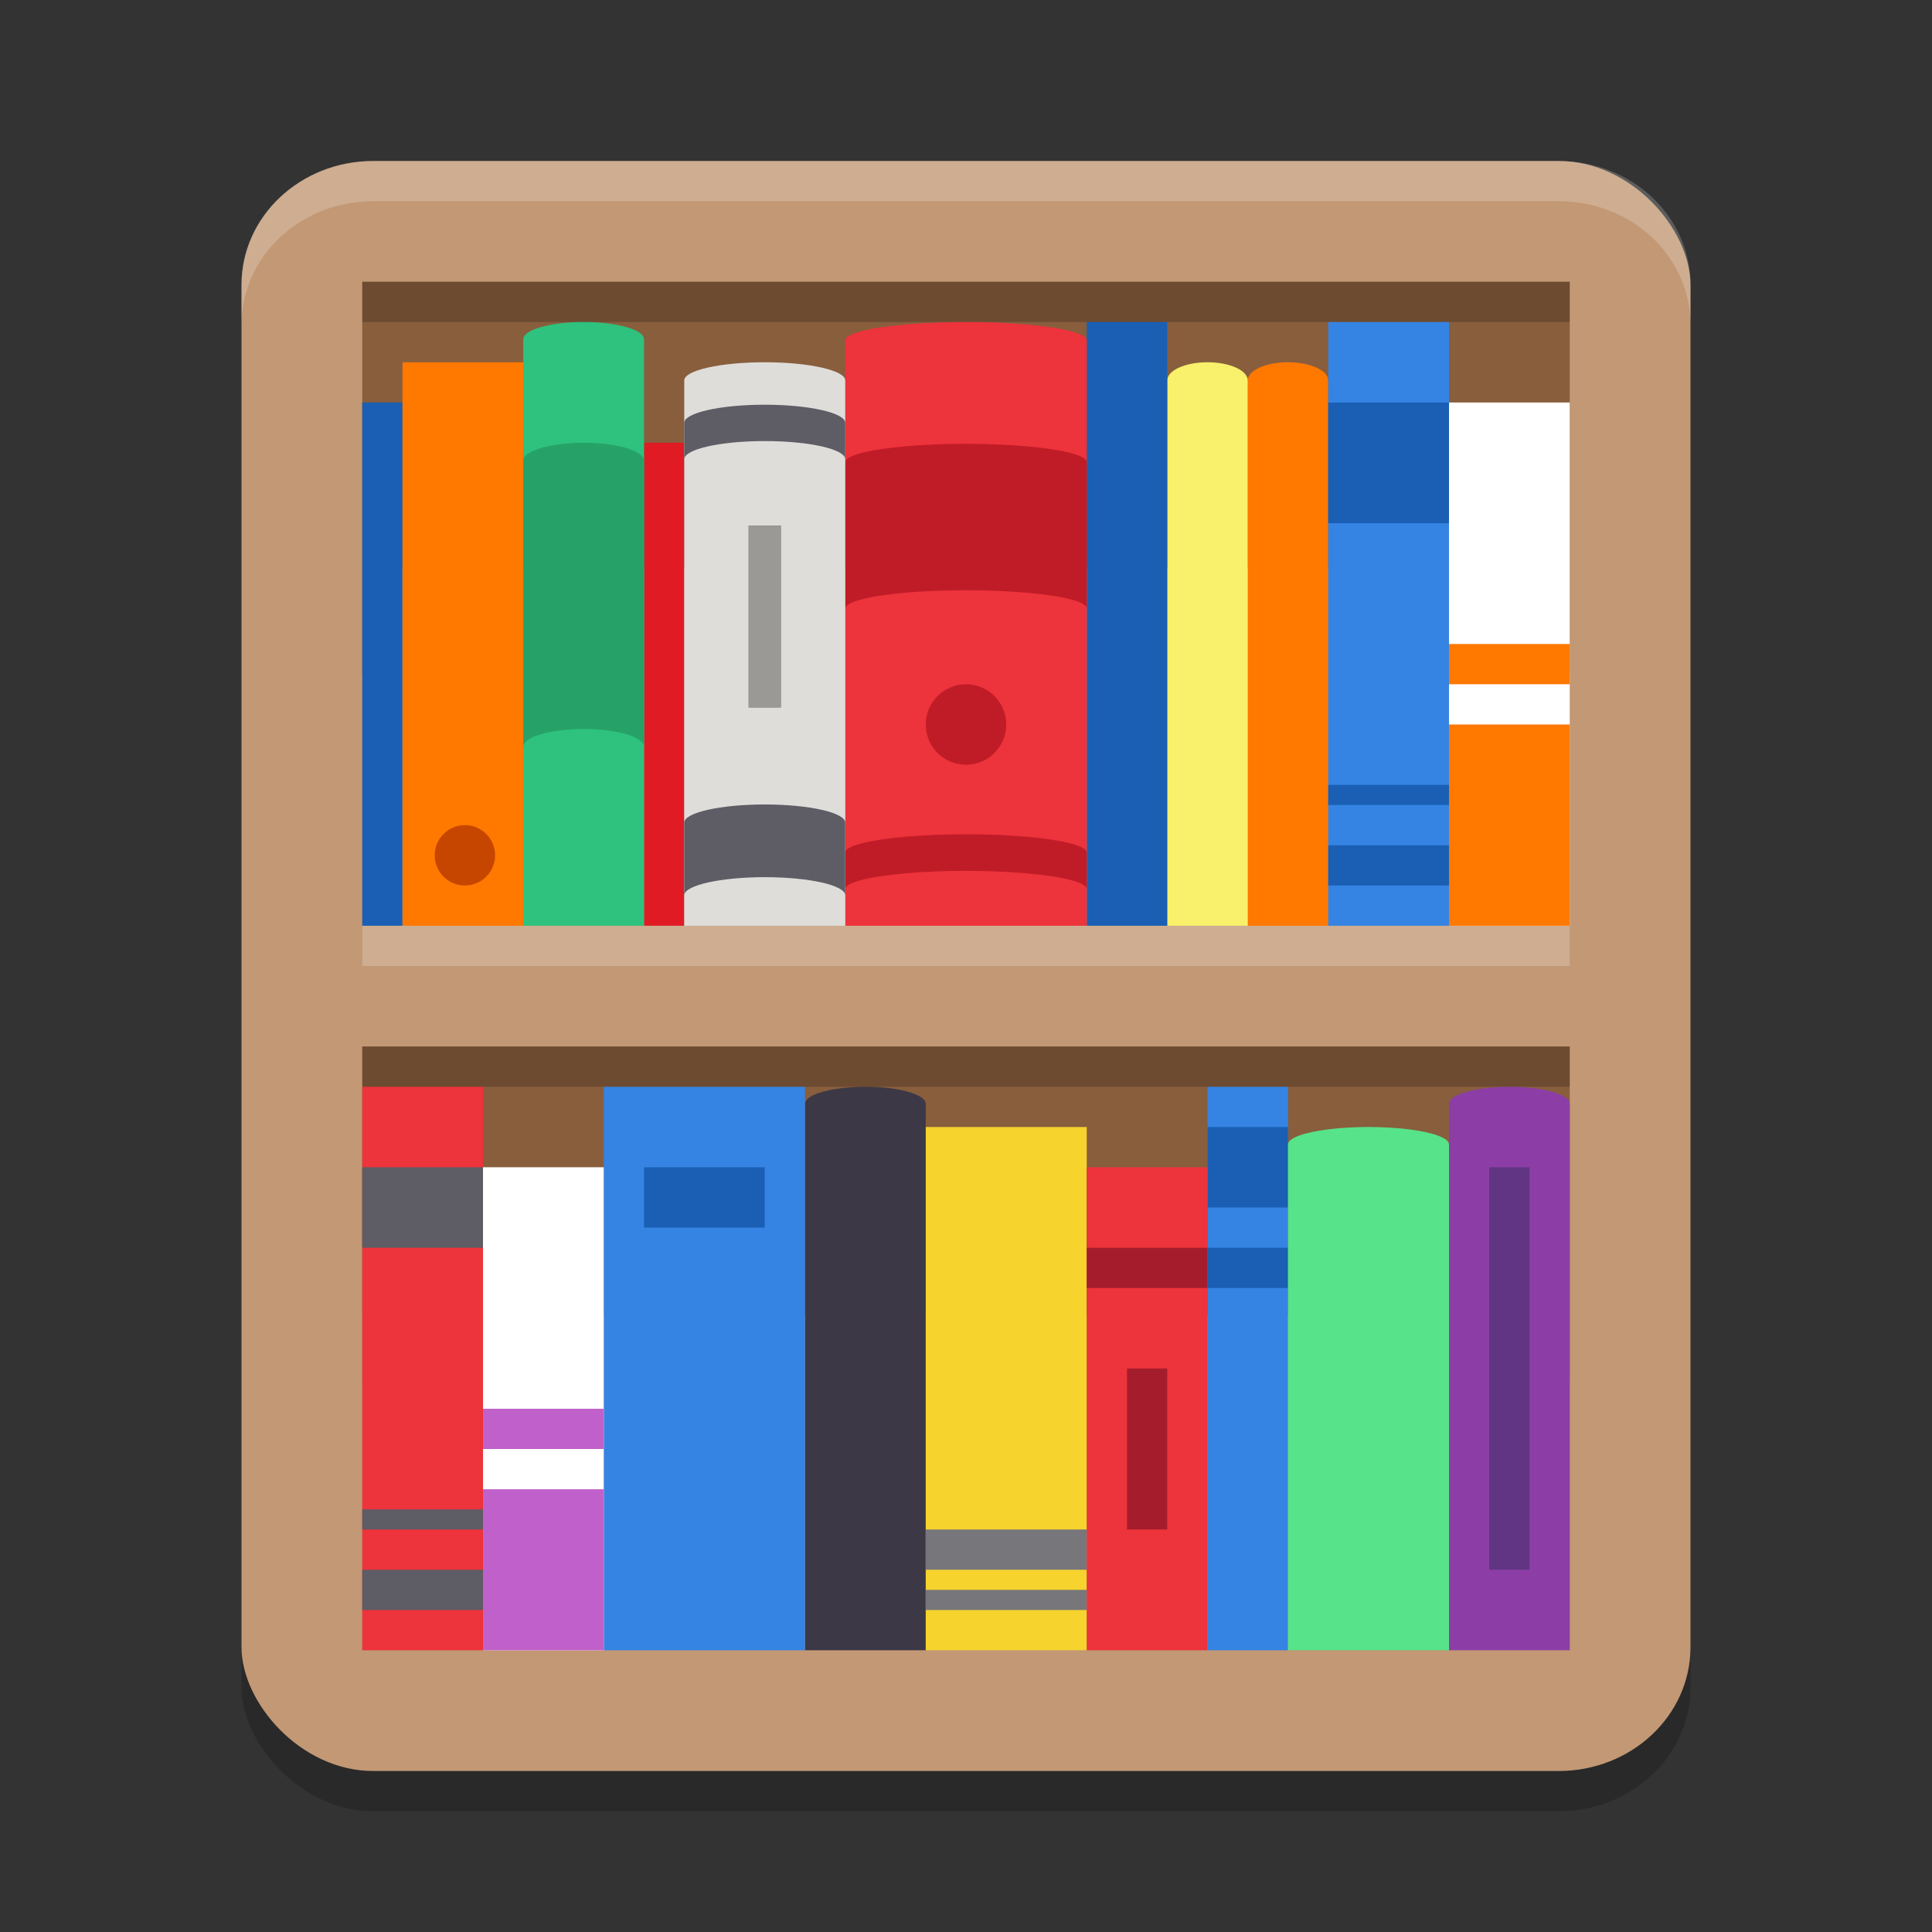 <svg xmlns="http://www.w3.org/2000/svg" width="48" height="48" version="1.1">
 <rect width="100%" height="100%" fill="#333333" stroke="none"/>
 <rect style="opacity:0.2" width="36" height="40" x="6" y="5" rx="3.273" ry="3.077"/>
 <rect style="fill:#c29875" width="36" height="40" x="6" y="4" rx="3.273" ry="3.077"/>
 <rect style="fill:#885e3d" width="30" height="9.778" x="9" y="7" rx="0" ry="0"/>
 <rect style="fill:#bd916c" width="30" height="8.889" x="9" y="14.11" rx="0" ry="0"/>
 <path style="fill:#ff7800" d="M 31.968,9 C 31.428,9.008 31,9.208 31,9.452 V 23 h 2 V 9.452 c 0,-0.249 -0.448,-0.452 -1,-0.452 -0.011,-9.04e-5 -0.021,-9.04e-5 -0.032,0 z"/>
 <path style="fill:#f9f06b" d="m 29.968,9 c -0.54,0.008 -0.968,0.208 -0.968,0.452 V 23 h 2 V 9.452 c 0,-0.249 -0.448,-0.452 -1,-0.452 -0.011,-9.04e-5 -0.021,-9.04e-5 -0.032,0 z"/>
 <rect style="fill:#1a5fb4" width="2" height="15" x="-29" y="8" transform="scale(-1,1)"/>
 <rect style="fill:#3584e4" width="3" height="15" x="-36" y="8" transform="scale(-1,1)"/>
 <rect style="fill:#1a5fb4" width="3" height="3" x="33" y="10"/>
 <rect style="fill:#1a5fb4" width="3" height="1" x="33" y="21"/>
 <rect style="fill:#1a5fb4" width="3" height=".5" x="33" y="19.5"/>
 <rect style="fill:#ffffff" width="3" height="13" x="-39" y="10" transform="scale(-1,1)"/>
 <rect style="fill:#ff7800" width="3" height="5" x="-39" y="18" transform="scale(-1,1)"/>
 <rect style="fill:#ff7800" width="3" height="1" x="-39" y="16" transform="scale(-1,1)"/>
 <path style="fill:#ed333b" d="m 24,8 c -0.518,0 -1.036,0.021 -1.5,0.061 -0.927,0.081 -1.499,0.231 -1.5,0.393 V 23 H 27 V 8.454 C 26.999,8.292 26.427,8.142 25.5,8.061 25.036,8.021 24.518,8 24,8 Z"/>
 <circle style="fill:#c01c28" cx="-24" cy="18" r="1" transform="scale(-1,1)"/>
 <path style="fill:#c01c28" d="m 24,11.027 c -0.518,0 -1.036,0.021 -1.5,0.061 -0.927,0.081 -1.499,0.231 -1.5,0.393 V 15.118 c 8.57e-4,-0.162 0.573,-0.312 1.5,-0.393 0.464,-0.041 0.982,-0.061 1.5,-0.061 0.518,0 1.036,0.021 1.5,0.061 C 26.427,14.806 26.999,14.956 27,15.118 V 11.482 C 26.999,11.319 26.427,11.169 25.5,11.088 25.036,11.048 24.518,11.027 24,11.027 Z"/>
 <path style="fill:#c01c28" d="m 24,20.727 c -0.518,0 -1.036,0.021 -1.5,0.061 -0.927,0.081 -1.499,0.231 -1.5,0.393 v 0.909 c 8.57e-4,-0.162 0.573,-0.312 1.5,-0.393 0.464,-0.041 0.982,-0.061 1.5,-0.061 0.518,0 1.036,0.021 1.5,0.061 0.927,0.081 1.499,0.231 1.5,0.393 V 21.182 C 26.999,21.019 26.427,20.87 25.5,20.788 25.036,20.748 24.518,20.727 24,20.727 Z"/>
 <rect style="fill:#e01b24" width="1" height="12" x="16" y="11"/>
 <rect style="fill:#1a5fb4" width="1" height="13" x="9" y="10"/>
 <rect style="fill:#ff7800" width="3" height="14" x="10" y="9"/>
 <circle style="fill:#c64600" cx="11.55" cy="21.25" r=".75"/>
 <path style="fill:#2ec27e" d="m 14.5,8 c 0.259,0 0.518,0.019 0.75,0.058 0.464,0.076 0.75,0.218 0.75,0.371 V 23 H 13 V 8.428 c 4.01e-4,-0.153 0.286,-0.294 0.75,-0.371 0.232,-0.038 0.491,-0.058 0.75,-0.058 z"/>
 <path style="fill:#26a269" d="m 14.5,11 c -0.259,0 -0.518,0.02 -0.75,0.06 -0.464,0.079 -0.75,0.226 -0.75,0.385 v 7.111 c 4.01e-4,-0.159 0.286,-0.305 0.75,-0.385 0.232,-0.04 0.491,-0.06 0.75,-0.06 0.259,0 0.518,0.02 0.75,0.06 0.464,0.079 0.75,0.226 0.75,0.385 v -7.111 c -4.49e-4,-0.159 -0.286,-0.305 -0.75,-0.385 -0.232,-0.04 -0.491,-0.06 -0.75,-0.06 z"/>
 <path style="fill:#deddda" d="m 19,9 c -1.105,0 -2,0.202 -2,0.452 V 23 h 4 V 9.452 C 21,9.202 20.105,9 19,9 Z"/>
 <path style="fill:#5e5c64" d="M 19,10.055 C 17.895,10.055 17,10.257 17,10.507 V 11.41 c 0,-0.249 0.895,-0.452 2,-0.452 1.105,0 2,0.202 2,0.452 v -0.903 c 0,-0.249 -0.895,-0.452 -2,-0.452 z"/>
 <path style="fill:#5e5c64" d="M 19,19.987 C 17.895,19.987 17,20.189 17,20.439 V 22.245 c 0,-0.249 0.895,-0.452 2,-0.452 1.105,0 2,0.202 2,0.452 v -1.806 c 0,-0.249 -0.895,-0.452 -2,-0.452 z"/>
 <rect style="fill:#5e5c64" width=".8" height="4.516" x="18.6" y="13.06"/>
 <rect style="fill:#9a9996" width=".8" height="4.516" x="18.6" y="13.06"/>
 <rect style="fill:#885e3d" width="30" height="8.333" x="9" y="26" rx="0" ry="0"/>
 <rect style="fill:#bd916c" width="30" height="8.333" x="9" y="32.67" rx="0" ry="0"/>
 <path style="fill:#3d3846" d="m 21.5,27 c -0.259,0 -0.518,0.019 -0.75,0.057 -0.464,0.076 -0.75,0.216 -0.75,0.367 v 13.576 h 3 V 27.424 c -4e-4,-0.151 -0.286,-0.291 -0.75,-0.367 -0.232,-0.038 -0.491,-0.057 -0.75,-0.057 z"/>
 <rect style="fill:#f6d32d" width="4" height="13" x="-27" y="28" transform="scale(-1,1)"/>
 <rect style="fill:#77767b" width="4" height="1" x="-27" y="38" transform="scale(-1,1)"/>
 <rect style="fill:#77767b" width="4" height=".5" x="-27" y="39.5" transform="scale(-1,1)"/>
 <rect style="fill:#3584e4" width="5" height="14" x="-20" y="27" transform="scale(-1,1)"/>
 <rect style="fill:#1a5fb4" width="3" height="1.5" x="-19" y="29" transform="scale(-1,1)"/>
 <rect style="fill:#ed333b" width="3" height="14" x="9" y="27"/>
 <rect style="fill:#5e5c64" width="3" height="2" x="-12" y="29" transform="scale(-1,1)"/>
 <rect style="fill:#5e5c64" width="3" height="1" x="-12" y="39" transform="scale(-1,1)"/>
 <rect style="fill:#5e5c64" width="3" height=".5" x="-12" y="37.5" transform="scale(-1,1)"/>
 <rect style="fill:#ffffff" width="3" height="12" x="12" y="29"/>
 <rect style="fill:#c061cb" width="3" height="4" x="12" y="37"/>
 <rect style="fill:#c061cb" width="3" height="1" x="12" y="35"/>
 <rect style="fill:#3584e4" width="2" height="14" x="30" y="27"/>
 <rect style="fill:#1a5fb4" width="2" height="2" x="30" y="28"/>
 <rect style="fill:#1a5fb4" width="2" height="1" x="30" y="31"/>
 <path style="fill:#57e389" d="m 34,28 c -0.345,0 -0.691,0.019 -1,0.058 -0.618,0.077 -0.999,0.22 -1,0.375 v 12.567 h 4 V 28.433 c -3.99e-4,-0.155 -0.382,-0.298 -1,-0.375 -0.309,-0.039 -0.655,-0.058 -1,-0.058 z"/>
 <path style="fill:#8c3ea6" d="m 37.5,27 c -0.259,0 -0.518,0.019 -0.75,0.057 -0.464,0.076 -0.75,0.216 -0.75,0.367 V 41 h 3 V 27.424 c -4e-4,-0.151 -0.286,-0.291 -0.75,-0.367 -0.232,-0.038 -0.491,-0.057 -0.75,-0.057 z"/>
 <rect style="fill:#613583" width="1" height="10" x="37" y="29"/>
 <rect style="fill:#ed333b" width="3" height="12" x="27" y="29"/>
 <rect style="fill:#a51d2d" width="1" height="4" x="28" y="34"/>
 <rect style="fill:#a51d2d" width="3" height="1" x="27" y="31"/>
 <path style="fill:#ffffff;opacity:0.2" d="M 9.273 4 C 7.46 4 6 5.372 6 7.076 L 6 8.076 C 6 6.372 7.46 5 9.273 5 L 38.727 5 C 40.54 5 42 6.372 42 8.076 L 42 7.076 C 42 5.372 40.54 4 38.727 4 L 9.273 4 z"/>
 <rect style="opacity:0.2" width="30" height="1" x="9" y="7"/>
 <rect style="opacity:0.2" width="30" height="1" x="9" y="26"/>
 <rect style="opacity:0.2;fill:#ffffff" width="30" height="1" x="9" y="23"/>
</svg>
